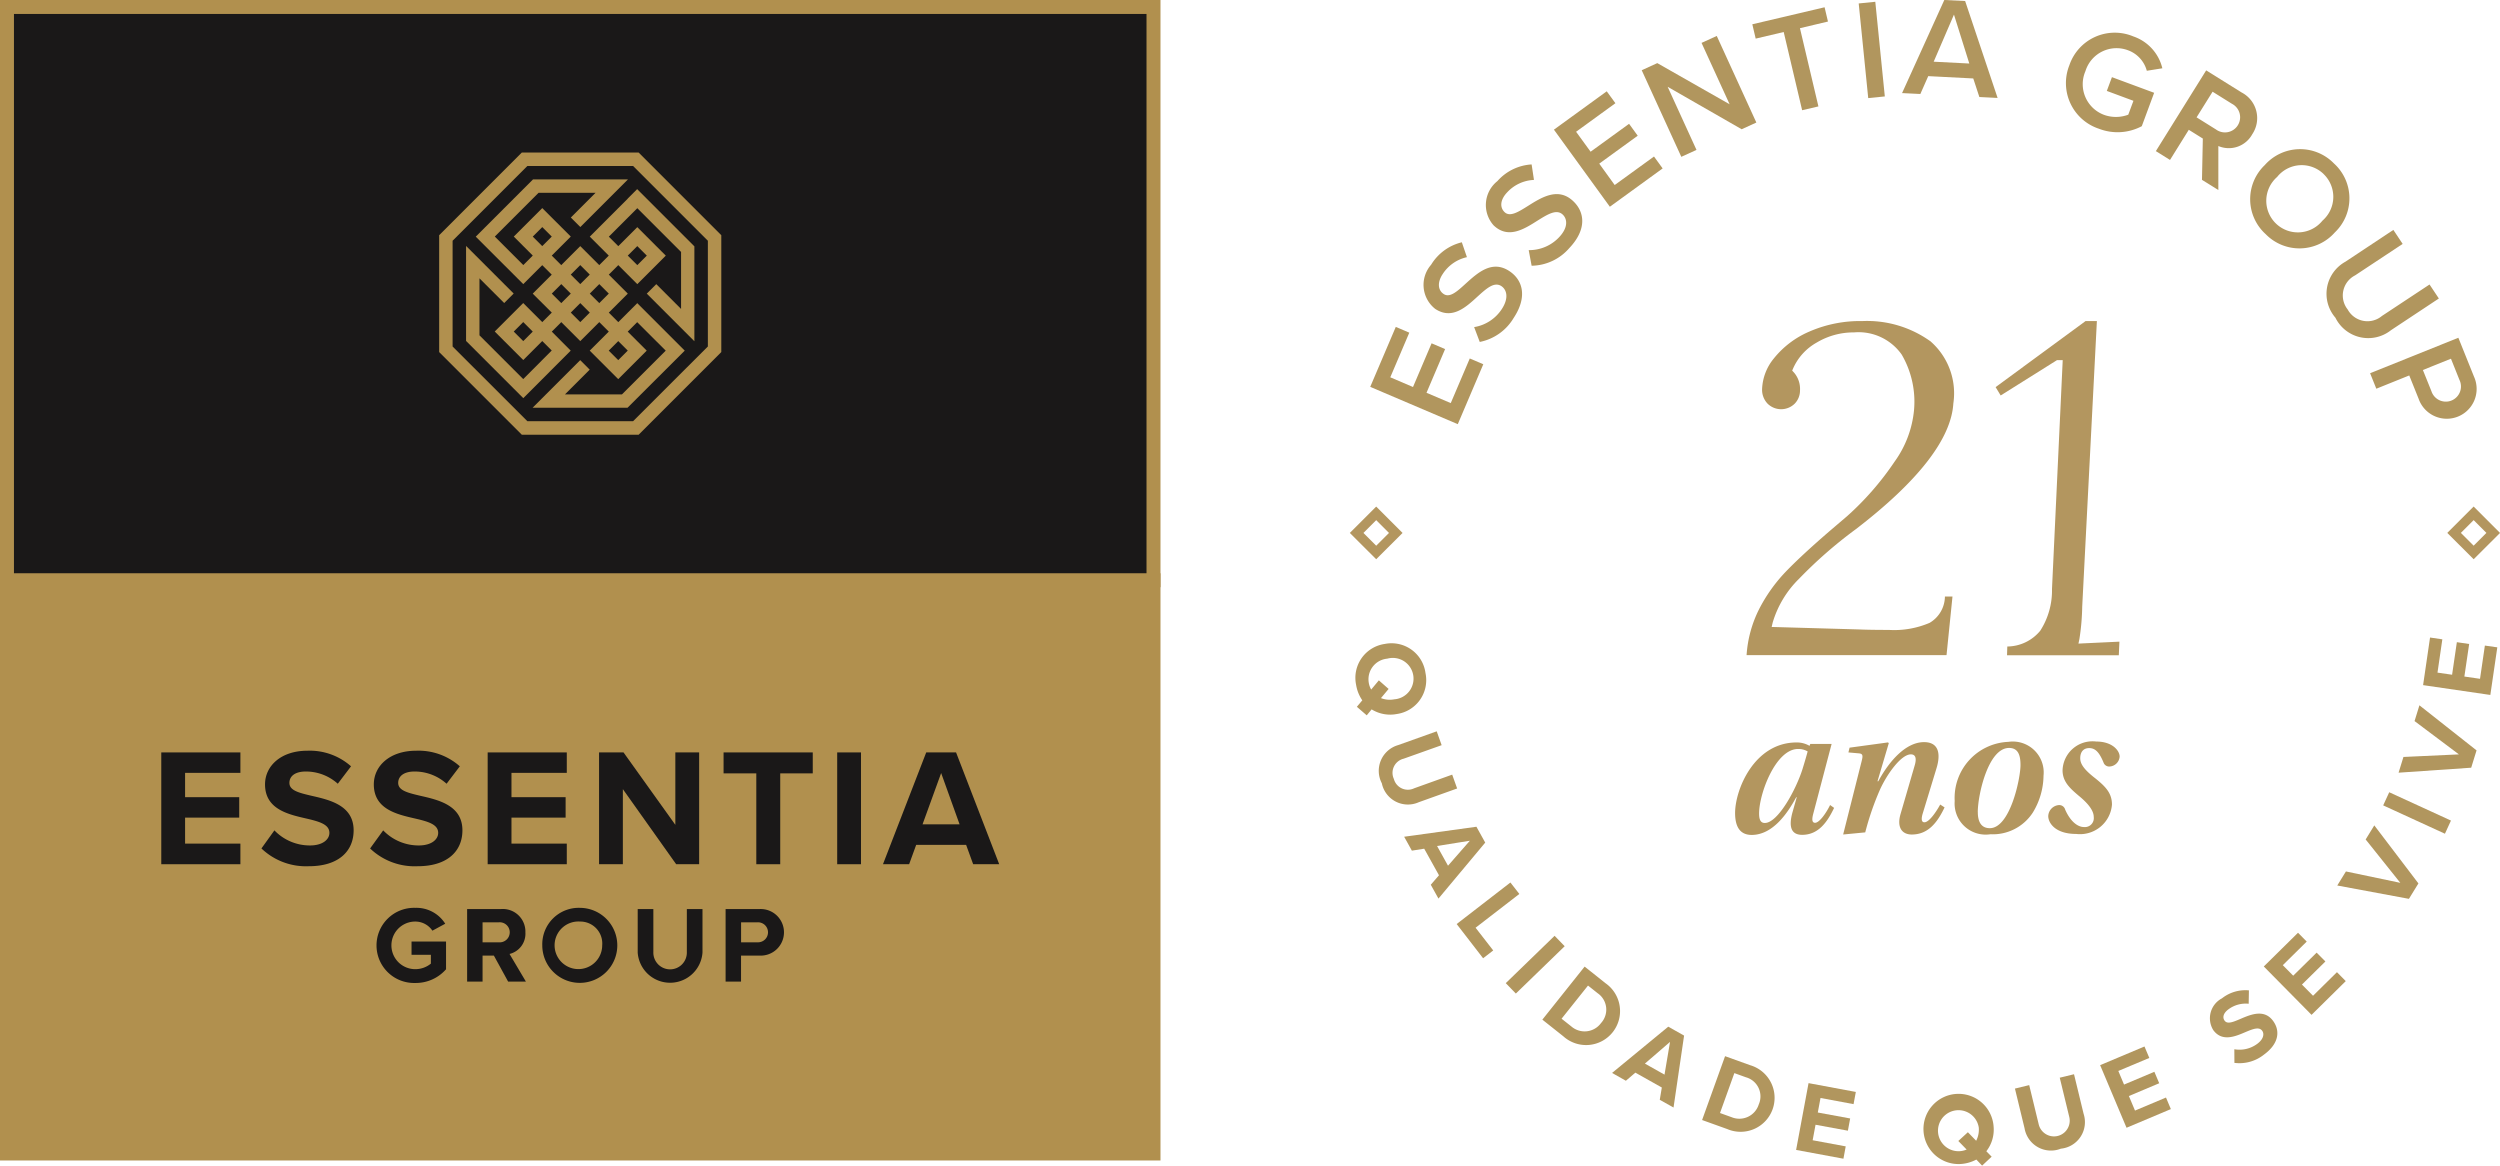<svg xmlns="http://www.w3.org/2000/svg" xmlns:xlink="http://www.w3.org/1999/xlink" width="168.034" height="78.341" viewBox="0 0 168.034 78.341">
  <defs>
    <clipPath id="clip-path">
      <path id="Caminho_59" data-name="Caminho 59" d="M0,0H78V78H0Z" transform="translate(0 0)" fill="none"/>
    </clipPath>
    <clipPath id="clip-path-2">
      <path id="Caminho_55" data-name="Caminho 55" d="M0,0H77.307V78.341H0Z" fill="none"/>
    </clipPath>
  </defs>
  <g id="Grupo_2703" data-name="Grupo 2703" transform="translate(-16 -135)">
    <g id="Grupo_2686" data-name="Grupo 2686" transform="translate(0 41)">
      <g id="Grupo_2675" data-name="Grupo 2675" transform="translate(16 94)">
        <path id="Caminho_1" data-name="Caminho 1" d="M0,0V39.469H78V0Z" fill="#b1904e"/>
        <path id="Caminho_2" data-name="Caminho 2" d="M0,82.092v39.469H78V82.092Z" transform="translate(0 -43.561)" fill="#b1904e"/>
        <path id="Caminho_3" data-name="Caminho 3" d="M78.123,18.95V2H2V39.592H78.123V18.95Z" transform="translate(-1.062 -1.062)" fill="#1a1818"/>
        <path id="Caminho_4" data-name="Caminho 4" d="M78.123,101.042V84.093H2v37.591H78.123V101.042Z" transform="translate(-1.062 -44.623)" fill="#b1904e"/>
        <path id="Caminho_5" data-name="Caminho 5" d="M23.1,115.265V107.75h5.318v1.374H24.7v1.634h3.639v1.374H24.7v1.747h3.718v1.386Z" transform="translate(-12.26 -57.177)" fill="#1a1818"/>
        <g id="Grupo_2673" data-name="Grupo 2673" transform="translate(0 0)">
          <g id="Grupo_de_máscara_2" data-name="Grupo de máscara 2" clip-path="url(#clip-path)">
            <path id="Caminho_6" data-name="Caminho 6" d="M38.3,112.861a3.3,3.3,0,0,0,2.389,1.014c.879,0,1.307-.417,1.307-.845,0-.563-.653-.755-1.521-.958-1.228-.281-2.805-.62-2.805-2.3,0-1.25,1.081-2.265,2.85-2.265a4.18,4.18,0,0,1,2.93,1.048l-.89,1.172a3.206,3.206,0,0,0-2.152-.822c-.721,0-1.1.315-1.1.766,0,.507.631.665,1.5.868,1.24.282,2.817.653,2.817,2.321,0,1.374-.98,2.411-3.009,2.411a4.329,4.329,0,0,1-3.188-1.195Z" transform="translate(-19.856 -57.049)" fill="#1a1818"/>
            <path id="Caminho_7" data-name="Caminho 7" d="M53.88,112.861a3.3,3.3,0,0,0,2.389,1.014c.879,0,1.307-.417,1.307-.845,0-.563-.653-.755-1.521-.958-1.228-.281-2.805-.62-2.805-2.3,0-1.25,1.081-2.265,2.85-2.265a4.18,4.18,0,0,1,2.93,1.048l-.89,1.172a3.206,3.206,0,0,0-2.152-.822c-.721,0-1.1.315-1.1.766,0,.507.631.665,1.5.868,1.24.282,2.817.653,2.817,2.321,0,1.374-.98,2.411-3.009,2.411A4.329,4.329,0,0,1,53,114.078Z" transform="translate(-28.124 -57.049)" fill="#1a1818"/>
            <path id="Caminho_8" data-name="Caminho 8" d="M69.835,115.265V107.75h5.318v1.374H71.435v1.634h3.639v1.374H71.435v1.747h3.718v1.386Z" transform="translate(-37.057 -57.177)" fill="#1a1818"/>
            <path id="Caminho_9" data-name="Caminho 9" d="M90.969,115.265l-3.583-5.047v5.047h-1.6V107.75h1.645l3.482,4.867V107.75h1.6v7.515Z" transform="translate(-45.521 -57.177)" fill="#1a1818"/>
            <path id="Caminho_10" data-name="Caminho 10" d="M105.822,115.265v-6.107h-2.2V107.75h5.994v1.408h-2.186v6.107Z" transform="translate(-54.988 -57.177)" fill="#1a1818"/>
            <path id="Caminho_60" data-name="Caminho 60" d="M0,0H1.6V7.515H0Z" transform="translate(56.271 50.573)" fill="#1a1818"/>
            <path id="Caminho_11" data-name="Caminho 11" d="M132.507,115.264l-.473-1.3h-3.358l-.473,1.3h-1.758l2.907-7.515h2.006l2.9,7.515Zm-2.152-6.129-1.251,3.448h2.49Z" transform="translate(-67.097 -57.176)" fill="#1a1818"/>
            <path id="Caminho_12" data-name="Caminho 12" d="M56.528,130.007a2.284,2.284,0,0,1,2.017,1.067l-.862.467a1.385,1.385,0,0,0-1.155-.613,1.6,1.6,0,0,0,0,3.2,1.649,1.649,0,0,0,1.053-.373v-.592h-1.3v-.891H58.6v1.863a2.7,2.7,0,0,1-2.076.921,2.526,2.526,0,1,1,0-5.05" transform="translate(-28.62 -68.987)" fill="#1a1818"/>
            <path id="Caminho_13" data-name="Caminho 13" d="M69.648,135.053l-.957-1.746h-.76v1.746H66.893v-4.874h2.28a1.518,1.518,0,0,1,1.637,1.571,1.4,1.4,0,0,1-1.067,1.447l1.1,1.856Zm-.629-3.983H67.931v1.344h1.088a.675.675,0,1,0,0-1.344" transform="translate(-35.496 -69.078)" fill="#1a1818"/>
            <path id="Caminho_14" data-name="Caminho 14" d="M80.2,130.008a2.521,2.521,0,1,1-2.543,2.521,2.45,2.45,0,0,1,2.543-2.521m0,.921a1.6,1.6,0,1,0,1.484,1.6,1.474,1.474,0,0,0-1.484-1.6" transform="translate(-41.208 -68.988)" fill="#1a1818"/>
            <path id="Caminho_15" data-name="Caminho 15" d="M91.32,130.178h1.052v2.894a1.126,1.126,0,1,0,2.251,0v-2.894h1.052V133.1a2.183,2.183,0,0,1-4.355.008Z" transform="translate(-48.458 -69.078)" fill="#1a1818"/>
            <path id="Caminho_16" data-name="Caminho 16" d="M103.907,135.053v-4.874h2.279a1.566,1.566,0,1,1,0,3.128h-1.241v1.746Zm2.141-3.983h-1.1v1.344h1.1a.673.673,0,1,0,0-1.344" transform="translate(-55.137 -69.078)" fill="#1a1818"/>
            <path id="Caminho_17" data-name="Caminho 17" d="M77.607,26.983l-2.554,2.554,1.276,1.275-.639.639-.638-.639-.639-.638-1.277,1.277-.638-.639,1.279-1.279h0L71.86,27.618l-1.915,1.915,0,0,1.277,1.277-.637.637-1.915-1.915,2.941-2.941h3.831l-1.663,1.663.639.638,2.3-2.3h0l.9-.9H71.235l-3.846,3.846.639.638h0l1.916,1.915.638.638.638-.638.637-.637.639.638-.639.639-.638.638L72.5,34.643l-.639.639L70.58,34h0l-1.915,1.915.638.638.64.64.639.638,1.277-1.277.637.637L70.58,39.112l-2.941-2.941V32.34L69.3,34l.638-.638-2.3-2.3h0l-.9-.9h0v6.385h0l3.846,3.846.638-.638v0L73.772,37.2,72.5,35.921l.638-.638.639.638.638.638,1.277-1.277.639.638L75.049,37.2h0l1.915,1.915,1.279-1.279.637-.637h0l-1.277-1.277.637-.637L80.158,37.2,77.217,40.14H73.386l1.662-1.663-.638-.639-2.3,2.3h0l-.9.9H77.59L81.436,37.2l-.638-.639,0,0-1.915-1.915-.638-.639-.639.639-.637.637-.638-.639.638-.638.639-.639-1.277-1.277.638-.638,1.279,1.279h0l1.915-1.915-.639-.639-.64-.64-.637-.637h0l-1.277,1.277-.637-.637,1.915-1.915,2.941,2.941v3.831L79.523,32.73l-.639.638,2.3,2.3v0l.9.9v0h0V30.189h0l-3.846-3.846-.638.639ZM71.22,29.535l.64-.64.638.638-.64.64Zm-.638,7.023-.64-.64.638-.639.64.64Zm7.024.639-.64.64-.639-.639.64-.64Zm-3.193-5.747.639.638-.639.639-.638-.639ZM72.5,33.366l.638-.638.639.638-.639.639Zm1.915,1.916-.638-.639.638-.638.639.638Zm1.916-1.916-.639.639-.638-.639.638-.638Zm1.915-3.193.64.64-.639.638-.64-.64Z" transform="translate(-35.412 -13.632)" fill="#b1904e"/>
            <path id="Caminho_18" data-name="Caminho 18" d="M76.3,21.844H68.445L62.891,27.4v7.855l5.554,5.554H76.3l5.554-5.554V27.4ZM80.951,34.88,75.926,39.9H68.819L63.794,34.88V27.772l5.025-5.025h7.107l5.025,5.025Z" transform="translate(-33.373 -11.591)" fill="#b1904e"/>
          </g>
        </g>
      </g>
    </g>
    <g id="Grupo_2687" data-name="Grupo 2687" transform="translate(106.727 135)">
      <g id="Grupo_de_máscara_1" data-name="Grupo de máscara 1" transform="translate(0 0)" clip-path="url(#clip-path-2)">
        <path id="Caminho_19" data-name="Caminho 19" d="M25.394,36.532l-1.24,4.713c-.089.347-.088.59.13.589.281,0,.74-.642,1.007-1.194l.27.192c-.471.988-1.07,1.808-2.145,1.812-.73,0-.923-.522-.657-1.5l.29-1.024h-.038c-.585,1.089-1.579,2.526-2.986,2.53-.883,0-1.116-.688-1.119-1.468,0-1.586,1.292-4.739,4.12-4.747a1.684,1.684,0,0,1,.883.227l.051-.129Zm-2.252.34c-1.511,0-2.626,3.016-2.623,4.334,0,.4.092.641.385.64.885,0,2.105-2.26,2.535-3.63.127-.411.267-.885.344-1.179a1.227,1.227,0,0,0-.641-.164" transform="translate(6.989 13.469)" fill="#b3965f"/>
        <path id="Caminho_20" data-name="Caminho 20" d="M24.209,42.628l1.24-4.918c.1-.383.088-.512-.181-.536l-.705-.063.077-.32,2.585-.353.051.052-.759,2.561h.052c.751-1.385,1.86-2.63,3.075-2.632,1.012,0,1.129.815.837,1.763l-.925,3.037c-.1.333-.1.589.116.588.294,0,.753-.629,1.06-1.193l.294.192c-.471.986-1.083,1.82-2.2,1.823-.7,0-1.011-.522-.759-1.379l.951-3.267c.114-.385.112-.742-.259-.742-.666,0-1.648,1.387-2.105,2.439a18.783,18.783,0,0,0-.961,2.805Z" transform="translate(8.949 13.462)" fill="#b3965f"/>
        <path id="Caminho_21" data-name="Caminho 21" d="M35.654,38.65a4.851,4.851,0,0,1-.722,2.511,3.206,3.206,0,0,1-2.849,1.455,2.088,2.088,0,0,1-2.4-2.231,3.771,3.771,0,0,1,3.6-3.979,2.078,2.078,0,0,1,2.374,2.245m-4.42,2.471c0,.7.259,1.086.809,1.086,1.368-.005,2.063-3.36,2.06-4.243,0-.64-.144-1.152-.771-1.149-1.408,0-2.1,3.18-2.1,4.306" transform="translate(10.972 13.457)" fill="#b3965f"/>
        <path id="Caminho_22" data-name="Caminho 22" d="M39.073,37.4a.716.716,0,0,1-.677.668.4.4,0,0,1-.411-.281c-.282-.678-.552-.959-.961-.957-.371,0-.6.245-.6.681,0,.345.194.716,1,1.341.731.586,1.13,1.019,1.133,1.775A2.158,2.158,0,0,1,36.146,42.6c-1.382,0-1.871-.723-1.872-1.2A.775.775,0,0,1,35,40.66a.411.411,0,0,1,.411.305c.373.844.872,1.174,1.27,1.172a.6.6,0,0,0,.651-.679c0-.46-.438-.959-1.015-1.43-.59-.5-1.078-.944-1.081-1.7a2.013,2.013,0,0,1,2.26-1.939c1.114,0,1.575.634,1.576,1.005" transform="translate(12.669 13.452)" fill="#b3965f"/>
        <path id="Caminho_23" data-name="Caminho 23" d="M31.807,17.1a7.3,7.3,0,0,0-4.542-1.344,8.53,8.53,0,0,0-3.591.714,6.154,6.154,0,0,0-2.359,1.786,3.448,3.448,0,0,0-.8,2.065,1.351,1.351,0,0,0,.367.985,1.3,1.3,0,0,0,1.826,0,1.264,1.264,0,0,0,.355-.893,1.683,1.683,0,0,0-.418-1.212l-.108-.115.062-.145a3.715,3.715,0,0,1,1.6-1.748,4.812,4.812,0,0,1,2.493-.675A3.546,3.546,0,0,1,29.9,18.011a6.3,6.3,0,0,1,.827,3.731,7.061,7.061,0,0,1-1.312,3.471,19.509,19.509,0,0,1-3.18,3.651l0,0,0,0-1.127.961c-1.279,1.1-2.293,2.039-3.012,2.787a10.648,10.648,0,0,0-1.813,2.569,8.021,8.021,0,0,0-.811,3.03H32.911l.4-3.938h-.508a2.076,2.076,0,0,1-1.029,1.767,6.053,6.053,0,0,1-2.739.475c-.841,0-1.507-.011-1.978-.031l-5.6-.16-.3-.008.068-.29a6.847,6.847,0,0,1,1.768-2.943,30.041,30.041,0,0,1,3.832-3.346c4.2-3.228,6.4-6.069,6.544-8.443a4.633,4.633,0,0,0-1.564-4.2" transform="translate(7.195 5.824)" fill="#b3965f"/>
        <path id="Caminho_24" data-name="Caminho 24" d="M37.258,37.435l.064-.307a15.538,15.538,0,0,0,.189-2.171l.986-19.2h-.763l-6.043,4.438.34.562,3.723-2.337.059-.037H36.2l-.011.253L35.48,33.761a5,5,0,0,1-.789,2.808,2.9,2.9,0,0,1-2.215,1.061l-.018.588h7.513l.041-.914-2.442.115Z" transform="translate(11.715 5.824)" fill="#b3965f"/>
        <path id="Caminho_25" data-name="Caminho 25" d="M1.772,28.4,0,26.632,1.772,24.86l1.772,1.772ZM.914,26.632l.859.859.859-.859-.859-.86Z" transform="translate(0 9.189)" fill="#b3965f"/>
        <path id="Caminho_26" data-name="Caminho 26" d="M55.628,28.4l-1.772-1.771,1.772-1.772L57.4,26.632Zm-.859-1.771.859.859.857-.859-.857-.859Z" transform="translate(19.908 9.189)" fill="#b3965f"/>
        <path id="Caminho_27" data-name="Caminho 27" d="M1.362,36.009l-.329.4-.663-.574L.735,35.4A2.539,2.539,0,0,1,.32,34.364a2.3,2.3,0,0,1,1.926-2.753,2.3,2.3,0,0,1,2.735,1.95A2.3,2.3,0,0,1,3.056,36.32a2.369,2.369,0,0,1-1.694-.311m-.029-1.333.514-.618.656.577-.514.616a1.617,1.617,0,0,0,.9.081A1.393,1.393,0,1,0,2.415,32.6,1.39,1.39,0,0,0,1.17,34.218a1.325,1.325,0,0,0,.163.459" transform="translate(0.103 11.671)" fill="#b1965e"/>
        <path id="Caminho_28" data-name="Caminho 28" d="M5.307,35.889l.331.931-2.554.909a.978.978,0,0,0-.657,1.363.974.974,0,0,0,1.366.625L6.347,38.8l.333.93L4.1,40.654a1.789,1.789,0,0,1-2.482-1.272,1.8,1.8,0,0,1,1.1-2.568Z" transform="translate(0.533 13.266)" fill="#b1965e"/>
        <path id="Caminho_29" data-name="Caminho 29" d="M5.007,43.833l-.993-1.786-.829.131-.519-.935,4.857-.672.592,1.066L4.972,45.4l-.516-.93Zm-.129-1.968.736,1.326,1.468-1.679Z" transform="translate(0.985 14.997)" fill="#b1965e"/>
        <path id="Caminho_30" data-name="Caminho 30" d="M8.855,43.308l.6.77L6.514,46.348,7.7,47.875,7.02,48.4,5.243,46.1Z" transform="translate(1.938 16.008)" fill="#b1965e"/>
        <path id="Caminho_58" data-name="Caminho 58" d="M0,0H4.571V.974H0Z" transform="matrix(0.718, -0.696, 0.696, 0.718, 10.481, 66.081)" fill="#b1965e"/>
        <path id="Caminho_31" data-name="Caminho 31" d="M12.29,47.435,13.7,48.557a2.283,2.283,0,1,1-2.843,3.562L9.448,51Zm-.9,4.016a1.364,1.364,0,0,0,2-.219,1.337,1.337,0,0,0-.225-2.008l-.648-.515L10.74,50.937Z" transform="translate(3.492 17.534)" fill="#b1965e"/>
        <path id="Caminho_32" data-name="Caminho 32" d="M16.213,54.473l-1.778-1-.637.545-.929-.525,3.777-3.11,1.063.6L17,55.818l-.925-.519Zm-1.137-1.608,1.318.742.371-2.2Z" transform="translate(4.757 18.623)" fill="#b1965e"/>
        <path id="Caminho_33" data-name="Caminho 33" d="M18.831,51.831l1.692.608a2.284,2.284,0,1,1-1.544,4.291l-1.692-.608Zm.438,4.1a1.366,1.366,0,0,0,1.826-.856,1.333,1.333,0,0,0-.862-1.826l-.778-.281-.964,2.683Z" transform="translate(6.39 19.159)" fill="#b1965e"/>
        <path id="Caminho_34" data-name="Caminho 34" d="M22.736,53.153l3.178.592-.152.82-2.222-.414-.182.977,2.175.4-.152.822-2.175-.4-.194,1.042,2.222.412-.153.829L21.9,57.643Z" transform="translate(8.096 19.648)" fill="#b1965e"/>
        <path id="Caminho_35" data-name="Caminho 35" d="M32.387,57.536l.359.367-.641.6-.388-.407a2.576,2.576,0,0,1-1.072.3,2.36,2.36,0,1,1,2.233-2.508,2.358,2.358,0,0,1-.49,1.65m-1.323-.115-.559-.575.642-.589.557.574a1.636,1.636,0,0,0,.177-.881,1.379,1.379,0,1,0-.818,1.471" transform="translate(10.393 19.842)" fill="#b1965e"/>
        <path id="Caminho_36" data-name="Caminho 36" d="M32.639,53.681l.959-.234.64,2.641a1.056,1.056,0,1,0,2.053-.5l-.64-2.639.959-.233.646,2.665a1.792,1.792,0,0,1-1.529,2.338,1.8,1.8,0,0,1-2.441-1.37Z" transform="translate(12.065 19.487)" fill="#b1965e"/>
        <path id="Caminho_37" data-name="Caminho 37" d="M36.82,52.61,39.8,51.355l.325.77L38.042,53l.384.916,2.039-.86.325.77-2.038.86.411.977,2.083-.877.327.777-2.979,1.255Z" transform="translate(13.611 18.983)" fill="#b1965e"/>
        <path id="Caminho_38" data-name="Caminho 38" d="M43.853,52.563a2,2,0,0,0,1.534-.36c.431-.315.492-.673.338-.882-.2-.275-.59-.136-1.089.074-.7.3-1.6.7-2.2-.121a1.513,1.513,0,0,1,.585-2.133,2.544,2.544,0,0,1,1.812-.536l-.016.9a1.943,1.943,0,0,0-1.349.366c-.355.259-.429.552-.268.772.182.247.549.1,1.046-.112.709-.305,1.616-.689,2.212.129.493.674.385,1.534-.609,2.26a2.644,2.644,0,0,1-1.991.559Z" transform="translate(15.598 17.961)" fill="#b1965e"/>
        <path id="Caminho_39" data-name="Caminho 39" d="M44.852,48.041l2.3-2.268.585.594-1.608,1.586.7.707,1.575-1.55.588.594-1.576,1.552.745.753,1.608-1.585.592.6-2.3,2.268Z" transform="translate(16.579 16.92)" fill="#b1965e"/>
        <path id="Caminho_40" data-name="Caminho 40" d="M48.457,44.546l.582-.945,3.656.766-2.33-2.916.581-.946,2.965,3.9-.638,1.037Z" transform="translate(17.912 14.972)" fill="#b1965e"/>
        <path id="Caminho_57" data-name="Caminho 57" d="M0,0H.972V4.566H0Z" transform="translate(69.456 54.133) rotate(-65.349)" fill="#b1965e"/>
        <path id="Caminho_41" data-name="Caminho 41" d="M51.466,39.141l.327-1.057,3.728-.173L52.54,35.672l.327-1.06,3.84,3.03-.36,1.164Z" transform="translate(19.024 12.794)" fill="#b1965e"/>
        <path id="Caminho_42" data-name="Caminho 42" d="M52.669,34.485l.467-3.2.826.122-.326,2.237.982.142.32-2.187.827.121-.322,2.187,1.052.153.326-2.234.835.119-.468,3.2Z" transform="translate(19.469 11.565)" fill="#b1965e"/>
        <path id="Caminho_43" data-name="Caminho 43" d="M1,20.072l1.718-4.03.908.388-1.278,3,1.527.652,1.25-2.937.908.388-1.25,2.937,1.63.694,1.278-3,.909.388L6.885,22.58Z" transform="translate(0.371 5.93)" fill="#b1965e"/>
        <path id="Caminho_44" data-name="Caminho 44" d="M7.013,17.592a2.749,2.749,0,0,0,1.852-1.2c.507-.768.331-1.32-.021-1.555-.481-.315-1,.158-1.594.694-.792.729-1.724,1.583-2.853.837A2.052,2.052,0,0,1,4.122,13.4a3.327,3.327,0,0,1,2.064-1.509l.342,1A2.612,2.612,0,0,0,4.9,14.025c-.366.553-.333,1.079.067,1.344.416.274.911-.181,1.487-.707.807-.73,1.77-1.6,2.928-.833.889.586,1.237,1.713.285,3.152A3.423,3.423,0,0,1,7.39,18.589Z" transform="translate(1.342 4.394)" fill="#b1965e"/>
        <path id="Caminho_45" data-name="Caminho 45" d="M9.557,13.83a2.755,2.755,0,0,0,2.033-.856c.636-.664.562-1.24.255-1.531-.416-.394-1.011-.022-1.69.4-.911.578-1.978,1.256-2.957.322a2.054,2.054,0,0,1,.255-2.975,3.333,3.333,0,0,1,2.3-1.12L9.91,9.111a2.6,2.6,0,0,0-1.8.835c-.459.479-.52,1-.173,1.331.362.345.929-.015,1.59-.43.92-.579,2.024-1.263,3.03-.3.771.736.914,1.9-.278,3.153a3.409,3.409,0,0,1-2.526,1.179Z" transform="translate(2.466 2.982)" fill="#b1965e"/>
        <path id="Caminho_46" data-name="Caminho 46" d="M10.016,7.059l3.55-2.578.582.8L11.506,7.2l.975,1.342,2.586-1.876.581.8L13.062,9.343,14.1,10.78l2.642-1.916.581.8L13.775,12.24Z" transform="translate(3.702 1.656)" fill="#b1965e"/>
        <path id="Caminho_47" data-name="Caminho 47" d="M16.066,5.181l1.939,4.242-1.02.466-2.661-5.82,1.046-.479,4.862,2.767L18.345,2.231l1.022-.467,2.661,5.82-.986.451Z" transform="translate(5.295 0.652)" fill="#b1965e"/>
        <path id="Caminho_48" data-name="Caminho 48" d="M21.861,2.02l-1.883.444L19.752,1.5,24.609.357l.227.959-1.883.447,1.241,5.257L23.1,7.277Z" transform="translate(7.301 0.132)" fill="#b1965e"/>
        <path id="Caminho_56" data-name="Caminho 56" d="M0,0H1.121V6.394H0Z" transform="translate(34.203 0.232) rotate(-5.745)" fill="#b1965e"/>
        <path id="Caminho_49" data-name="Caminho 49" d="M31.885,5.273l-3.026-.156-.531,1.2L27.1,6.257,29.939,0l1.4.068,2.182,6.515-1.226-.062Zm-2.66-1.126,2.394.123L30.588.982Z" transform="translate(10.018 0)" fill="#b1965e"/>
        <path id="Caminho_50" data-name="Caminho 50" d="M39.668,1.85a3,3,0,0,1,1.953,2.143l-1.044.167A2.028,2.028,0,0,0,39.32,2.784a2.187,2.187,0,0,0-2.868,1.4,2.2,2.2,0,0,0,1.259,2.942,2.354,2.354,0,0,0,1.62-.014l.347-.934-1.789-.664.344-.925L41.07,5.64l-.831,2.245a3.467,3.467,0,0,1-2.875.173,3.231,3.231,0,0,1-1.99-4.276A3.221,3.221,0,0,1,39.668,1.85" transform="translate(12.991 0.597)" fill="#b1965e"/>
        <path id="Caminho_51" data-name="Caminho 51" d="M42.712,8.037l-.944-.589L40.506,9.474l-.951-.593,3.382-5.427,2.385,1.487a1.942,1.942,0,0,1,.712,2.806,1.793,1.793,0,0,1-2.279.792l0,2.958-1.1-.685ZM44.668,5.7l-1.3-.812L42.292,6.611l1.3.812A1.019,1.019,0,1,0,44.668,5.7" transform="translate(14.621 1.276)" fill="#b1965e"/>
        <path id="Caminho_52" data-name="Caminho 52" d="M49.809,8.276a3.166,3.166,0,0,1,.063,4.643,3.171,3.171,0,0,1-4.644.116,3.168,3.168,0,0,1-.063-4.644,3.17,3.17,0,0,1,4.644-.115m-.69.715a2.117,2.117,0,0,0-3.126.2,2.124,2.124,0,1,0,3.049,2.935,2.124,2.124,0,0,0,.077-3.132" transform="translate(16.332 2.705)" fill="#b1965e"/>
        <path id="Caminho_53" data-name="Caminho 53" d="M52.42,11.283l.625.941-3.2,2.117a1.516,1.516,0,0,0-.493,2.293,1.513,1.513,0,0,0,2.3.433l3.2-2.115.626.941-3.22,2.133a2.46,2.46,0,0,1-3.732-.841,2.462,2.462,0,0,1,.671-3.764Z" transform="translate(17.719 4.17)" fill="#b1965e"/>
        <path id="Caminho_54" data-name="Caminho 54" d="M56,16.575l1.048,2.606a2.006,2.006,0,1,1-3.719,1.494l-.63-1.567L50.486,20l-.418-1.041Zm.073,2.832-.57-1.424-1.887.759.573,1.423a1.018,1.018,0,1,0,1.885-.757" transform="translate(18.508 6.127)" fill="#b1965e"/>
      </g>
    </g>
  </g>
</svg>
